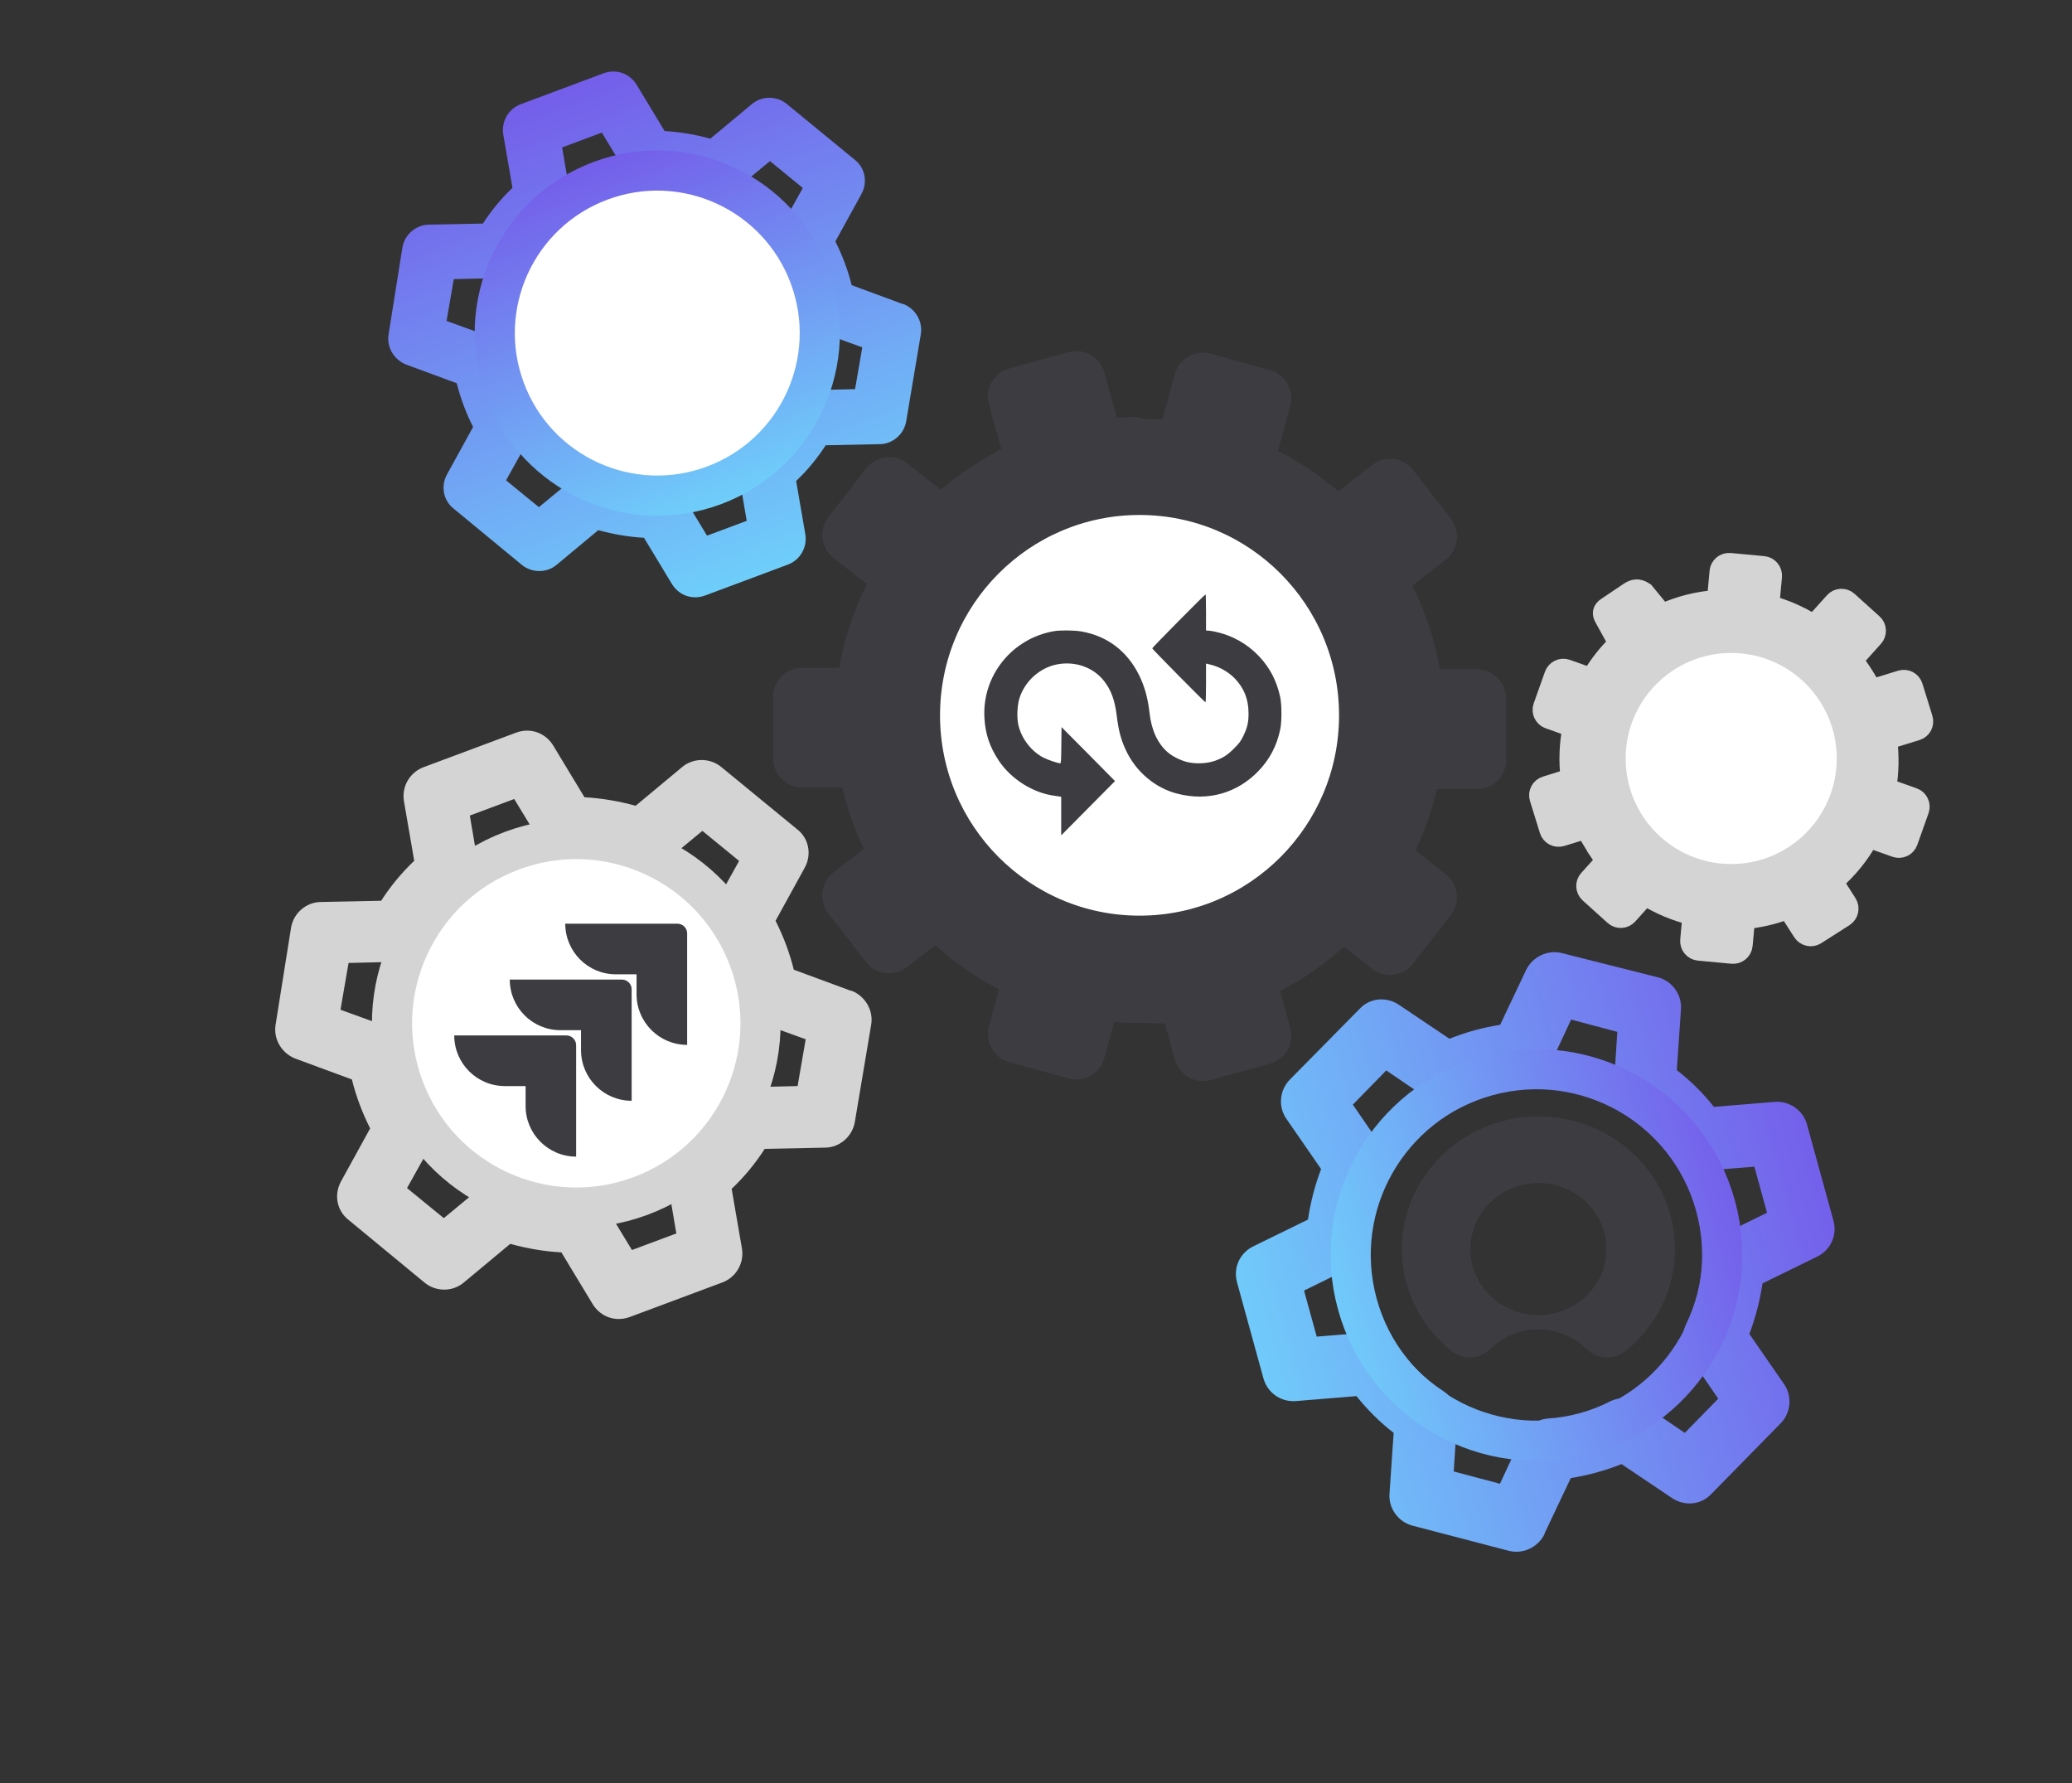 <svg width="258" height="222" viewBox="0 0 258 222" fill="none" xmlns="http://www.w3.org/2000/svg">
<rect x="0" y="0" width="258" height="222" fill="#333333" stroke="none"/>
<path d="M141.51 53.218C140.347 53.218 139.212 53.277 138.078 53.381L136.252 46.713C135.913 45.486 134.632 44.746 133.395 45.086L126.016 47.127C124.794 47.467 124.057 48.753 124.396 49.995L126.222 56.633C122.908 58.186 119.875 60.226 117.194 62.665L112.128 58.703C111.126 57.919 109.653 58.097 108.873 59.117L104.174 65.179C103.394 66.184 103.571 67.663 104.587 68.446L109.609 72.364C107.606 76.06 106.236 80.126 105.618 84.428H99.874C98.592 84.428 97.561 85.478 97.561 86.75V94.423C97.561 95.709 98.607 96.744 99.874 96.744H105.942C106.605 100.026 107.709 103.161 109.182 106.059L104.587 109.651C103.585 110.435 103.394 111.898 104.174 112.919L108.873 118.98C109.653 119.986 111.111 120.178 112.128 119.394L116.531 115.964C119.3 118.611 122.467 120.828 125.942 122.499L124.396 128.103C124.057 129.33 124.779 130.631 126.016 130.971L133.395 133.011C134.617 133.351 135.913 132.627 136.252 131.385L137.769 125.855C139.006 125.988 140.258 126.047 141.51 126.047" fill="#3D3C40"/>
<path d="M141.51 53.218C140.347 53.218 139.212 53.277 138.078 53.381L136.252 46.713C135.913 45.486 134.632 44.746 133.395 45.086L126.016 47.127C124.794 47.467 124.057 48.753 124.396 49.995L126.222 56.633C122.908 58.186 119.875 60.226 117.194 62.665L112.128 58.703C111.126 57.919 109.653 58.097 108.873 59.117L104.174 65.179C103.394 66.184 103.571 67.663 104.587 68.446L109.609 72.364C107.606 76.06 106.236 80.126 105.618 84.428H99.874C98.592 84.428 97.561 85.478 97.561 86.75V94.423C97.561 95.709 98.607 96.744 99.874 96.744H105.942C106.605 100.026 107.709 103.161 109.182 106.059L104.587 109.651C103.585 110.435 103.394 111.898 104.174 112.919L108.873 118.98C109.653 119.986 111.111 120.178 112.128 119.394L116.531 115.964C119.3 118.611 122.467 120.828 125.942 122.499L124.396 128.103C124.057 129.33 124.779 130.631 126.016 130.971L133.395 133.011C134.617 133.351 135.913 132.627 136.252 131.385L137.769 125.855C139.006 125.988 140.258 126.047 141.51 126.047" stroke="#3D3C40" stroke-width="2.6" stroke-miterlimit="10" stroke-linecap="round"/>
<path d="M141.365 53.419C141.365 53.419 144.588 53.477 145.722 53.58L147.549 46.912C147.887 45.685 149.169 44.946 150.406 45.286L157.785 47.326C159.007 47.666 159.743 48.952 159.405 50.194L157.578 56.833C160.892 58.385 163.926 60.425 166.607 62.865L171.673 58.903C172.675 58.119 174.148 58.296 174.928 59.316L179.626 65.378C180.407 66.383 180.23 67.862 179.214 68.646L174.192 72.564C176.195 76.26 177.564 80.326 178.183 84.628H183.927C185.208 84.628 186.239 85.678 186.239 86.949V94.622C186.239 95.909 185.194 96.944 183.927 96.944H177.859C177.196 100.226 176.092 103.36 174.619 106.258L179.214 109.851C180.215 110.634 180.407 112.098 179.626 113.118L174.928 119.18C174.148 120.185 172.689 120.377 171.673 119.594L167.27 116.164C164.501 118.81 161.334 121.028 157.858 122.698L159.405 128.302C159.743 129.529 159.022 130.83 157.785 131.17L150.406 133.21C149.183 133.55 147.887 132.826 147.549 131.584L146.032 126.055C144.794 126.188 142.282 126.043 140.907 126.043" fill="#3D3C40"/>
<path d="M141.365 53.419C141.365 53.419 144.588 53.477 145.722 53.58L147.549 46.912C147.887 45.685 149.169 44.946 150.406 45.286L157.785 47.326C159.007 47.666 159.743 48.952 159.405 50.194L157.578 56.833C160.892 58.385 163.926 60.425 166.607 62.865L171.673 58.903C172.675 58.119 174.148 58.296 174.928 59.316L179.626 65.378C180.407 66.383 180.23 67.862 179.214 68.646L174.192 72.564C176.195 76.26 177.564 80.326 178.183 84.628H183.927C185.208 84.628 186.239 85.678 186.239 86.949V94.622C186.239 95.909 185.194 96.944 183.927 96.944H177.859C177.196 100.226 176.092 103.36 174.619 106.258L179.214 109.851C180.215 110.634 180.407 112.098 179.626 113.118L174.928 119.18C174.148 120.185 172.689 120.377 171.673 119.594L167.27 116.164C164.501 118.81 161.334 121.028 157.858 122.698L159.405 128.302C159.743 129.529 159.022 130.83 157.785 131.17L150.406 133.21C149.183 133.55 147.887 132.826 147.549 131.584L146.032 126.055C144.794 126.188 142.282 126.043 140.907 126.043" stroke="#3D3C40" stroke-width="2.6" stroke-miterlimit="10" stroke-linecap="round"/>
<path d="M141.893 115.329C156.347 115.329 168.065 103.566 168.065 89.056C168.065 74.546 156.347 62.784 141.893 62.784C127.439 62.784 115.721 74.546 115.721 89.056C115.721 103.566 127.439 115.329 141.893 115.329Z" fill="white" stroke="#3D3C40" stroke-width="2.66" stroke-miterlimit="10" stroke-linecap="round"/>
<path d="M105.922 123.342L98.844 120.73C98.328 118.652 97.563 116.603 96.57 114.638L100.205 108.027C101.091 106.399 100.732 104.392 99.267 103.252L89.814 95.494C88.406 94.333 86.328 94.33 84.944 95.495L79.148 100.318C77.049 99.74 74.899 99.374 72.778 99.258L68.875 92.801C67.895 91.221 66.024 90.557 64.257 91.216L52.745 95.513C51.036 96.151 50 97.9 50.296 99.736L51.578 107.171C49.994 108.67 48.61 110.354 47.461 112.146L39.921 112.3C38.113 112.326 36.544 113.69 36.242 115.49L34.319 127.559C34.017 129.359 35.06 131.11 36.739 131.781L43.817 134.393C44.333 136.471 45.098 138.52 46.091 140.485L42.455 147.096C41.569 148.724 41.929 150.731 43.393 151.871L52.868 159.686C54.276 160.847 56.354 160.85 57.737 159.685L63.534 154.861C65.633 155.44 67.782 155.806 69.904 155.922L73.807 162.379C74.787 163.959 76.658 164.623 78.424 163.964L89.937 159.667C91.646 159.028 92.682 157.28 92.386 155.444L91.104 148.009C92.688 146.51 94.072 144.825 95.221 143.034L102.76 142.88C104.569 142.853 106.137 141.489 106.44 139.69L108.477 127.578C108.779 125.779 107.736 124.027 106.057 123.357L105.922 123.342ZM88.963 116.699C90.389 118.956 91.367 121.575 91.768 124.214C92.007 125.552 92.952 126.691 94.24 127.184L100.322 129.389L99.315 135.214L92.815 135.37C91.448 135.361 90.187 136.156 89.537 137.372C88.236 139.803 86.538 141.864 84.442 143.555C83.394 144.4 82.886 145.822 83.126 147.16L84.217 153.563L78.689 155.627L75.318 150.074C74.622 148.906 73.328 148.222 71.961 148.213C69.27 148.31 66.559 147.83 64.062 146.881C62.774 146.388 61.321 146.671 60.273 147.516L55.261 151.657L50.683 147.917L53.833 142.266C54.483 141.05 54.45 139.57 53.755 138.403C52.328 136.146 51.351 133.527 50.95 130.887C50.71 129.55 49.765 128.41 48.478 127.918L42.395 125.712L43.403 119.888L49.903 119.732C51.269 119.741 52.531 118.945 53.181 117.73C54.481 115.298 56.179 113.238 58.275 111.547C59.324 110.702 59.832 109.28 59.592 107.942L58.501 101.538L64.029 99.475L67.4 105.028C68.095 106.195 69.39 106.88 70.757 106.888C73.448 106.792 76.159 107.272 78.656 108.221C79.944 108.714 81.397 108.431 82.445 107.586L87.457 103.444L92.034 107.185L88.885 112.836C88.234 114.052 88.267 115.531 88.963 116.699Z" fill="#D4D4D4"/>
<circle cx="71.756" cy="127.403" r="22.939" transform="rotate(-20.468 71.756 127.403)" fill="white" stroke="#D4D4D4" stroke-width="5"/>
<path d="M112.374 37.838L106.049 35.504C105.588 33.647 104.904 31.816 104.017 30.06L107.266 24.152C108.057 22.697 107.736 20.904 106.427 19.886L97.979 12.953C96.722 11.915 94.864 11.912 93.628 12.954L88.448 17.264C86.572 16.747 84.651 16.42 82.756 16.316L79.268 10.546C78.392 9.134 76.72 8.54 75.141 9.13L64.854 12.97C63.326 13.54 62.401 15.103 62.665 16.743L63.81 23.387C62.395 24.727 61.158 26.232 60.131 27.833L53.394 27.971C51.778 27.994 50.376 29.213 50.106 30.821L48.387 41.607C48.117 43.215 49.05 44.78 50.55 45.379L56.875 47.714C57.336 49.57 58.02 51.402 58.907 53.158L55.658 59.066C54.867 60.52 55.188 62.313 56.496 63.332L64.964 70.316C66.221 71.354 68.079 71.356 69.315 70.315L74.495 66.005C76.371 66.522 78.291 66.849 80.187 66.953L83.675 72.723C84.55 74.135 86.222 74.728 87.801 74.139L98.089 70.299C99.617 69.729 100.542 68.166 100.278 66.526L99.133 59.881C100.547 58.541 101.784 57.036 102.812 55.436L109.549 55.298C111.165 55.274 112.567 54.055 112.837 52.447L114.657 41.624C114.927 40.016 113.995 38.451 112.495 37.851L112.374 37.838ZM97.219 31.902C98.494 33.918 99.367 36.259 99.725 38.618C99.94 39.813 100.784 40.831 101.934 41.271L107.37 43.242L106.47 48.447L100.661 48.587C99.44 48.579 98.312 49.289 97.732 50.376C96.57 52.548 95.052 54.39 93.179 55.901C92.243 56.656 91.788 57.927 92.002 59.122L92.978 64.845L88.038 66.689L85.025 61.727C84.404 60.683 83.247 60.072 82.026 60.064C79.621 60.15 77.198 59.721 74.966 58.873C73.816 58.433 72.517 58.686 71.581 59.441L67.102 63.142L63.011 59.799L65.826 54.749C66.407 53.663 66.377 52.34 65.756 51.297C64.481 49.28 63.607 46.94 63.249 44.581C63.035 43.386 62.191 42.367 61.04 41.927L55.605 39.956L56.505 34.751L62.313 34.612C63.535 34.62 64.662 33.909 65.243 32.823C66.405 30.65 67.922 28.809 69.796 27.298C70.732 26.543 71.186 25.272 70.972 24.076L69.997 18.354L74.937 16.51L77.95 21.472C78.571 22.515 79.728 23.127 80.949 23.135C83.354 23.049 85.777 23.478 88.008 24.326C89.159 24.766 90.457 24.513 91.394 23.758L95.873 20.057L99.964 23.399L97.149 28.45C96.568 29.536 96.597 30.858 97.219 31.902Z" fill="url(#paint0_linear_58_139)"/>
<circle cx="81.842" cy="41.467" r="20.233" transform="rotate(-20.468 81.842 41.467)" fill="white" stroke="url(#paint1_linear_58_139)" stroke-width="5"/>
<path d="M192.336 190.886L195.589 184.017C197.72 183.685 199.845 183.101 201.905 182.28L208.213 186.518C209.768 187.552 211.813 187.371 213.087 186.004L221.716 177.211C223.007 175.903 223.195 173.818 222.15 172.326L217.828 166.079C218.596 164.024 219.155 161.901 219.461 159.783L226.288 156.443C227.962 155.602 228.795 153.784 228.291 151.952L225.008 140.018C224.52 138.245 222.858 137.05 220.99 137.183L213.416 137.805C212.053 136.082 210.487 134.543 208.792 133.23L209.311 125.651C209.446 123.835 208.217 122.139 206.439 121.675L194.501 118.667C192.723 118.203 190.872 119.093 190.049 120.718L186.796 127.587C184.665 127.919 182.541 128.503 180.481 129.324L174.172 125.085C172.618 124.051 170.573 124.233 169.298 125.6L160.611 134.409C159.32 135.717 159.131 137.802 160.177 139.294L164.498 145.541C163.73 147.595 163.171 149.719 162.865 151.837L156.038 155.177C154.365 156.018 153.532 157.836 154.036 159.668L157.319 171.602C157.806 173.375 159.468 174.57 161.336 174.437L168.911 173.815C170.274 175.538 171.84 177.077 173.534 178.39L173.016 185.969C172.881 187.785 174.109 189.481 175.888 189.945L187.858 193.071C189.636 193.535 191.487 192.645 192.31 191.02L192.336 190.886ZM200.517 174.463C198.125 175.693 195.41 176.44 192.725 176.607C191.362 176.727 190.134 177.574 189.525 178.821L186.769 184.727L181.015 183.196L181.439 176.661C181.57 175.29 180.885 173.953 179.723 173.193C177.4 171.671 175.484 169.783 173.975 167.529C173.221 166.402 171.839 165.765 170.476 165.886L163.953 166.409L162.377 160.678L168.249 157.792C169.483 157.198 170.285 155.961 170.416 154.59C170.56 151.881 171.283 149.204 172.459 146.783C173.068 145.535 172.914 144.052 172.159 142.925L168.452 137.526L172.614 133.268L178.003 136.933C179.164 137.694 180.652 137.793 181.885 137.199C184.277 135.969 186.992 135.223 189.676 135.056C191.04 134.935 192.267 134.089 192.876 132.841L195.633 126.935L201.387 128.467L200.963 135.002C200.832 136.373 201.517 137.709 202.678 138.47C205.002 139.992 206.918 141.88 208.427 144.134C209.181 145.261 210.563 145.898 211.926 145.777L218.449 145.254L220.025 150.985L214.153 153.871C212.919 154.465 212.117 155.702 211.986 157.073C211.842 159.781 211.119 162.459 209.943 164.88C209.334 166.128 209.488 167.61 210.243 168.737L213.95 174.136L209.788 178.395L204.399 174.73C203.238 173.969 201.75 173.87 200.517 174.463Z" fill="url(#paint2_linear_58_139)"/>
<circle cx="191.314" cy="156.243" r="23.125" transform="rotate(74.619 191.314 156.243)" stroke="url(#paint3_linear_58_139)" stroke-width="5"/>
<path d="M231.916 83.724C231.573 83.191 231.211 82.675 230.822 82.187L233.345 79.383C233.816 78.868 233.77 78.054 233.255 77.593L230.144 74.789C229.628 74.319 228.814 74.364 228.353 74.88L225.839 77.674C224.147 76.607 222.311 75.802 220.403 75.278L220.729 71.778C220.792 71.081 220.276 70.457 219.58 70.394L215.411 70.005C214.714 69.942 214.09 70.457 214.027 71.154L213.71 74.617C211.422 74.78 209.152 75.341 206.99 76.318L204.791 73.645C203.947 73.084 203.409 73.274 202.821 73.645L200.017 75.531C199.429 75.911 199.354 76.422 199.725 77.01L201.419 80.08C200.099 81.346 198.995 82.775 198.091 84.312L195.088 83.245C194.428 83.01 193.704 83.362 193.469 84.013L192.067 87.956C191.832 88.617 192.185 89.34 192.836 89.575L195.712 90.597C195.314 92.65 195.224 94.766 195.486 96.855L192.456 97.796C191.787 98.004 191.416 98.718 191.615 99.378L192.854 103.375C193.062 104.045 193.777 104.415 194.437 104.216L197.431 103.294C197.738 103.9 198.073 104.497 198.444 105.076" fill="#D4D4D4"/>
<path d="M231.916 83.724C231.573 83.191 231.211 82.675 230.822 82.187L233.345 79.383C233.816 78.868 233.77 78.054 233.255 77.593L230.144 74.789C229.628 74.319 228.814 74.364 228.353 74.88L225.839 77.674C224.147 76.607 222.311 75.802 220.403 75.278L220.729 71.778C220.792 71.081 220.276 70.457 219.58 70.394L215.411 70.005C214.714 69.942 214.09 70.457 214.027 71.154L213.71 74.617C211.422 74.78 209.152 75.341 206.99 76.318L204.791 73.645C203.947 73.084 203.409 73.274 202.821 73.645L200.017 75.531C199.429 75.911 199.354 76.422 199.725 77.01L201.419 80.08C200.099 81.346 198.995 82.775 198.091 84.312L195.088 83.245C194.428 83.01 193.704 83.362 193.469 84.013L192.067 87.956C191.832 88.617 192.185 89.34 192.836 89.575L195.712 90.597C195.314 92.65 195.224 94.766 195.486 96.855L192.456 97.796C191.787 98.004 191.416 98.718 191.615 99.378L192.854 103.375C193.062 104.045 193.777 104.415 194.437 104.216L197.431 103.294C197.738 103.9 198.073 104.497 198.444 105.076" stroke="#D4D4D4" stroke-width="2.32" stroke-miterlimit="10" stroke-linecap="round"/>
<path d="M232.152 84.086C232.495 84.62 232.803 85.171 233.083 85.723L236.683 84.611C237.352 84.403 238.067 84.782 238.266 85.451L239.505 89.449C239.713 90.118 239.333 90.832 238.663 91.031L235.073 92.135C235.335 94.115 235.29 96.123 234.964 98.067L238.275 99.243C238.935 99.478 239.278 100.201 239.043 100.861L237.641 104.804C237.406 105.465 236.683 105.808 236.023 105.573L232.739 104.406C231.636 106.414 230.162 108.241 228.371 109.796L230.062 112.446C230.442 113.034 230.261 113.821 229.673 114.201L226.146 116.452C225.558 116.832 224.771 116.651 224.392 116.063L222.601 113.269C220.901 113.929 219.137 114.336 217.364 114.508L217.075 117.682C217.011 118.379 216.387 118.894 215.691 118.831L211.522 118.442C210.825 118.379 210.31 117.755 210.373 117.058L210.653 114.02C208.627 113.522 206.665 112.708 204.874 111.596L202.749 113.956C202.278 114.472 201.473 114.517 200.958 114.047L197.847 111.243C197.331 110.773 197.286 109.968 197.756 109.453L199.855 107.129C199.429 106.595 199.032 106.043 198.661 105.456" fill="#D4D4D4"/>
<path d="M232.152 84.086C232.495 84.62 232.803 85.171 233.083 85.723L236.683 84.611C237.352 84.403 238.067 84.782 238.266 85.451L239.505 89.449C239.713 90.118 239.333 90.832 238.663 91.031L235.073 92.135C235.335 94.115 235.29 96.123 234.964 98.067L238.275 99.243C238.935 99.478 239.278 100.201 239.043 100.861L237.641 104.804C237.406 105.465 236.683 105.808 236.023 105.573L232.739 104.406C231.636 106.414 230.162 108.241 228.371 109.796L230.062 112.446C230.442 113.034 230.261 113.821 229.673 114.201L226.146 116.452C225.558 116.832 224.771 116.651 224.392 116.063L222.601 113.269C220.901 113.929 219.137 114.336 217.364 114.508L217.075 117.682C217.011 118.379 216.387 118.894 215.691 118.831L211.522 118.442C210.825 118.379 210.31 117.755 210.373 117.058L210.653 114.02C208.627 113.522 206.665 112.708 204.874 111.596L202.749 113.956C202.278 114.472 201.473 114.517 200.958 114.047L197.847 111.243C197.331 110.773 197.286 109.968 197.756 109.453L199.855 107.129C199.429 106.595 199.032 106.043 198.661 105.456" stroke="#D4D4D4" stroke-width="2.32" stroke-miterlimit="10" stroke-linecap="round"/>
<path d="M215.564 108.756C223.477 108.756 229.891 102.343 229.891 94.431C229.891 86.52 223.477 80.107 215.564 80.107C207.652 80.107 201.238 86.52 201.238 94.431C201.238 102.343 207.652 108.756 215.564 108.756Z" fill="white" stroke="#D4D4D4" stroke-width="2.37" stroke-miterlimit="10" stroke-linecap="round"/>
<rect width="5.714" height="4.661" transform="matrix(0.499 0.867 -0.868 0.496 201.004 99.168)" fill="#D4D4D4"/>
<rect width="4.999" height="4.252" transform="matrix(0.426 0.905 -0.906 0.423 230.518 81.846)" fill="#D4D4D4"/>
<path d="M189.617 139.104C181.492 139.98 175.071 146.582 174.592 154.508C174.258 160.017 176.711 164.974 180.71 168.193C182.126 169.335 184.239 169.255 185.529 167.978C187.062 166.459 189.197 165.516 191.562 165.516C193.928 165.516 196.063 166.459 197.599 167.981C198.882 169.252 200.989 169.341 202.399 168.208C206.161 165.182 208.562 160.623 208.562 155.509C208.562 145.768 199.876 138.002 189.617 139.104ZM191.559 163.731C186.882 163.731 183.091 160.05 183.091 155.509C183.091 150.968 186.882 147.284 191.559 147.284C196.236 147.284 200.027 150.965 200.027 155.509C200.027 160.053 196.236 163.731 191.559 163.731Z" fill="#3D3C40"/>
<path d="M132.137 104.003L135.488 100.623L138.838 97.243L135.513 93.88L132.179 90.525L132.154 92.779C132.137 94.623 132.112 95.032 132.022 95.032C131.74 95.032 130.4 94.581 129.904 94.314C128.374 93.505 127.174 91.919 126.794 90.217C126.595 89.299 126.661 87.789 126.951 86.896C127.637 84.776 129.482 83.132 131.624 82.715C133.891 82.281 136.149 83.082 137.481 84.793C138.366 85.928 138.813 87.172 139.053 89.099C139.276 90.943 139.566 92.036 140.17 93.355C141.419 96.067 143.826 98.112 146.63 98.821C150.402 99.789 154.059 98.754 156.731 95.959C158.104 94.515 158.981 92.854 159.403 90.843C159.618 89.859 159.61 87.739 159.403 86.771C158.973 84.776 158.121 83.132 156.772 81.705C155.275 80.128 153.406 79.085 151.263 78.635C150.932 78.568 150.543 78.509 150.411 78.509H150.171V76.256C150.171 75.021 150.146 74.003 150.113 74.003C150.014 74.003 143.471 80.62 143.471 80.721C143.471 80.812 150.014 87.438 150.105 87.438C150.146 87.438 150.171 86.353 150.171 85.027V82.615L150.676 82.732C151.809 82.999 152.926 83.625 153.737 84.451C154.903 85.653 155.465 87.063 155.465 88.799C155.465 89.942 155.325 90.576 154.82 91.611C154.497 92.287 154.324 92.52 153.687 93.155C152.835 94.014 152.297 94.356 151.271 94.723C150.336 95.049 149.07 95.124 148.012 94.915C147.119 94.74 145.985 94.181 145.348 93.614C144.108 92.495 143.371 90.868 143.14 88.765C142.933 86.929 142.519 85.427 141.816 84.017C140.335 81.055 137.878 79.194 134.702 78.626C133.784 78.459 132.03 78.443 131.219 78.584C126.016 79.494 122.31 84.092 122.574 89.316C122.674 91.335 123.211 92.946 124.353 94.681C125.9 97.01 128.647 98.737 131.352 99.079C131.583 99.105 131.848 99.146 131.955 99.171L132.137 99.205V104.003Z" fill="#3D3C40"/>
<path d="M84.35 115H70.385C70.385 118.482 73.208 121.304 76.689 121.304H79.262V123.788C79.264 127.266 82.083 130.085 85.562 130.088V116.211C85.562 115.543 85.019 115 84.35 115Z" fill="#3D3C40"/>
<path d="M77.44 121.958H63.475C63.478 125.437 66.297 128.256 69.775 128.258H72.348V130.75C72.352 134.228 75.173 137.046 78.652 137.046V123.17C78.652 122.501 78.109 121.958 77.44 121.958Z" fill="#3D3C40"/>
<path d="M70.526 128.912H56.561C56.561 132.394 59.384 135.216 62.865 135.216H65.446V137.7C65.448 141.175 68.263 143.993 71.738 144V130.124C71.738 129.455 71.195 128.912 70.526 128.912H70.526Z" fill="#3D3C40"/>
<defs>
<linearGradient id="paint0_linear_58_139" x1="70.082" y1="11.018" x2="92.927" y2="72.226" gradientUnits="userSpaceOnUse">
<stop stop-color="#745EEA"/>
<stop offset="1" stop-color="#6FCEFA"/>
</linearGradient>
<linearGradient id="paint1_linear_58_139" x1="81.842" y1="18.733" x2="81.842" y2="64.2" gradientUnits="userSpaceOnUse">
<stop stop-color="#745EEA"/>
<stop offset="1" stop-color="#6FCEFA"/>
</linearGradient>
<linearGradient id="paint2_linear_58_139" x1="226.676" y1="146.082" x2="155.671" y2="165.614" gradientUnits="userSpaceOnUse">
<stop stop-color="#7460EB"/>
<stop offset="1" stop-color="#70CAFA"/>
</linearGradient>
<linearGradient id="paint3_linear_58_139" x1="191.314" y1="130.618" x2="191.314" y2="181.868" gradientUnits="userSpaceOnUse">
<stop stop-color="#7460EB"/>
<stop offset="1" stop-color="#70CAFA"/>
</linearGradient>
</defs>
</svg>
